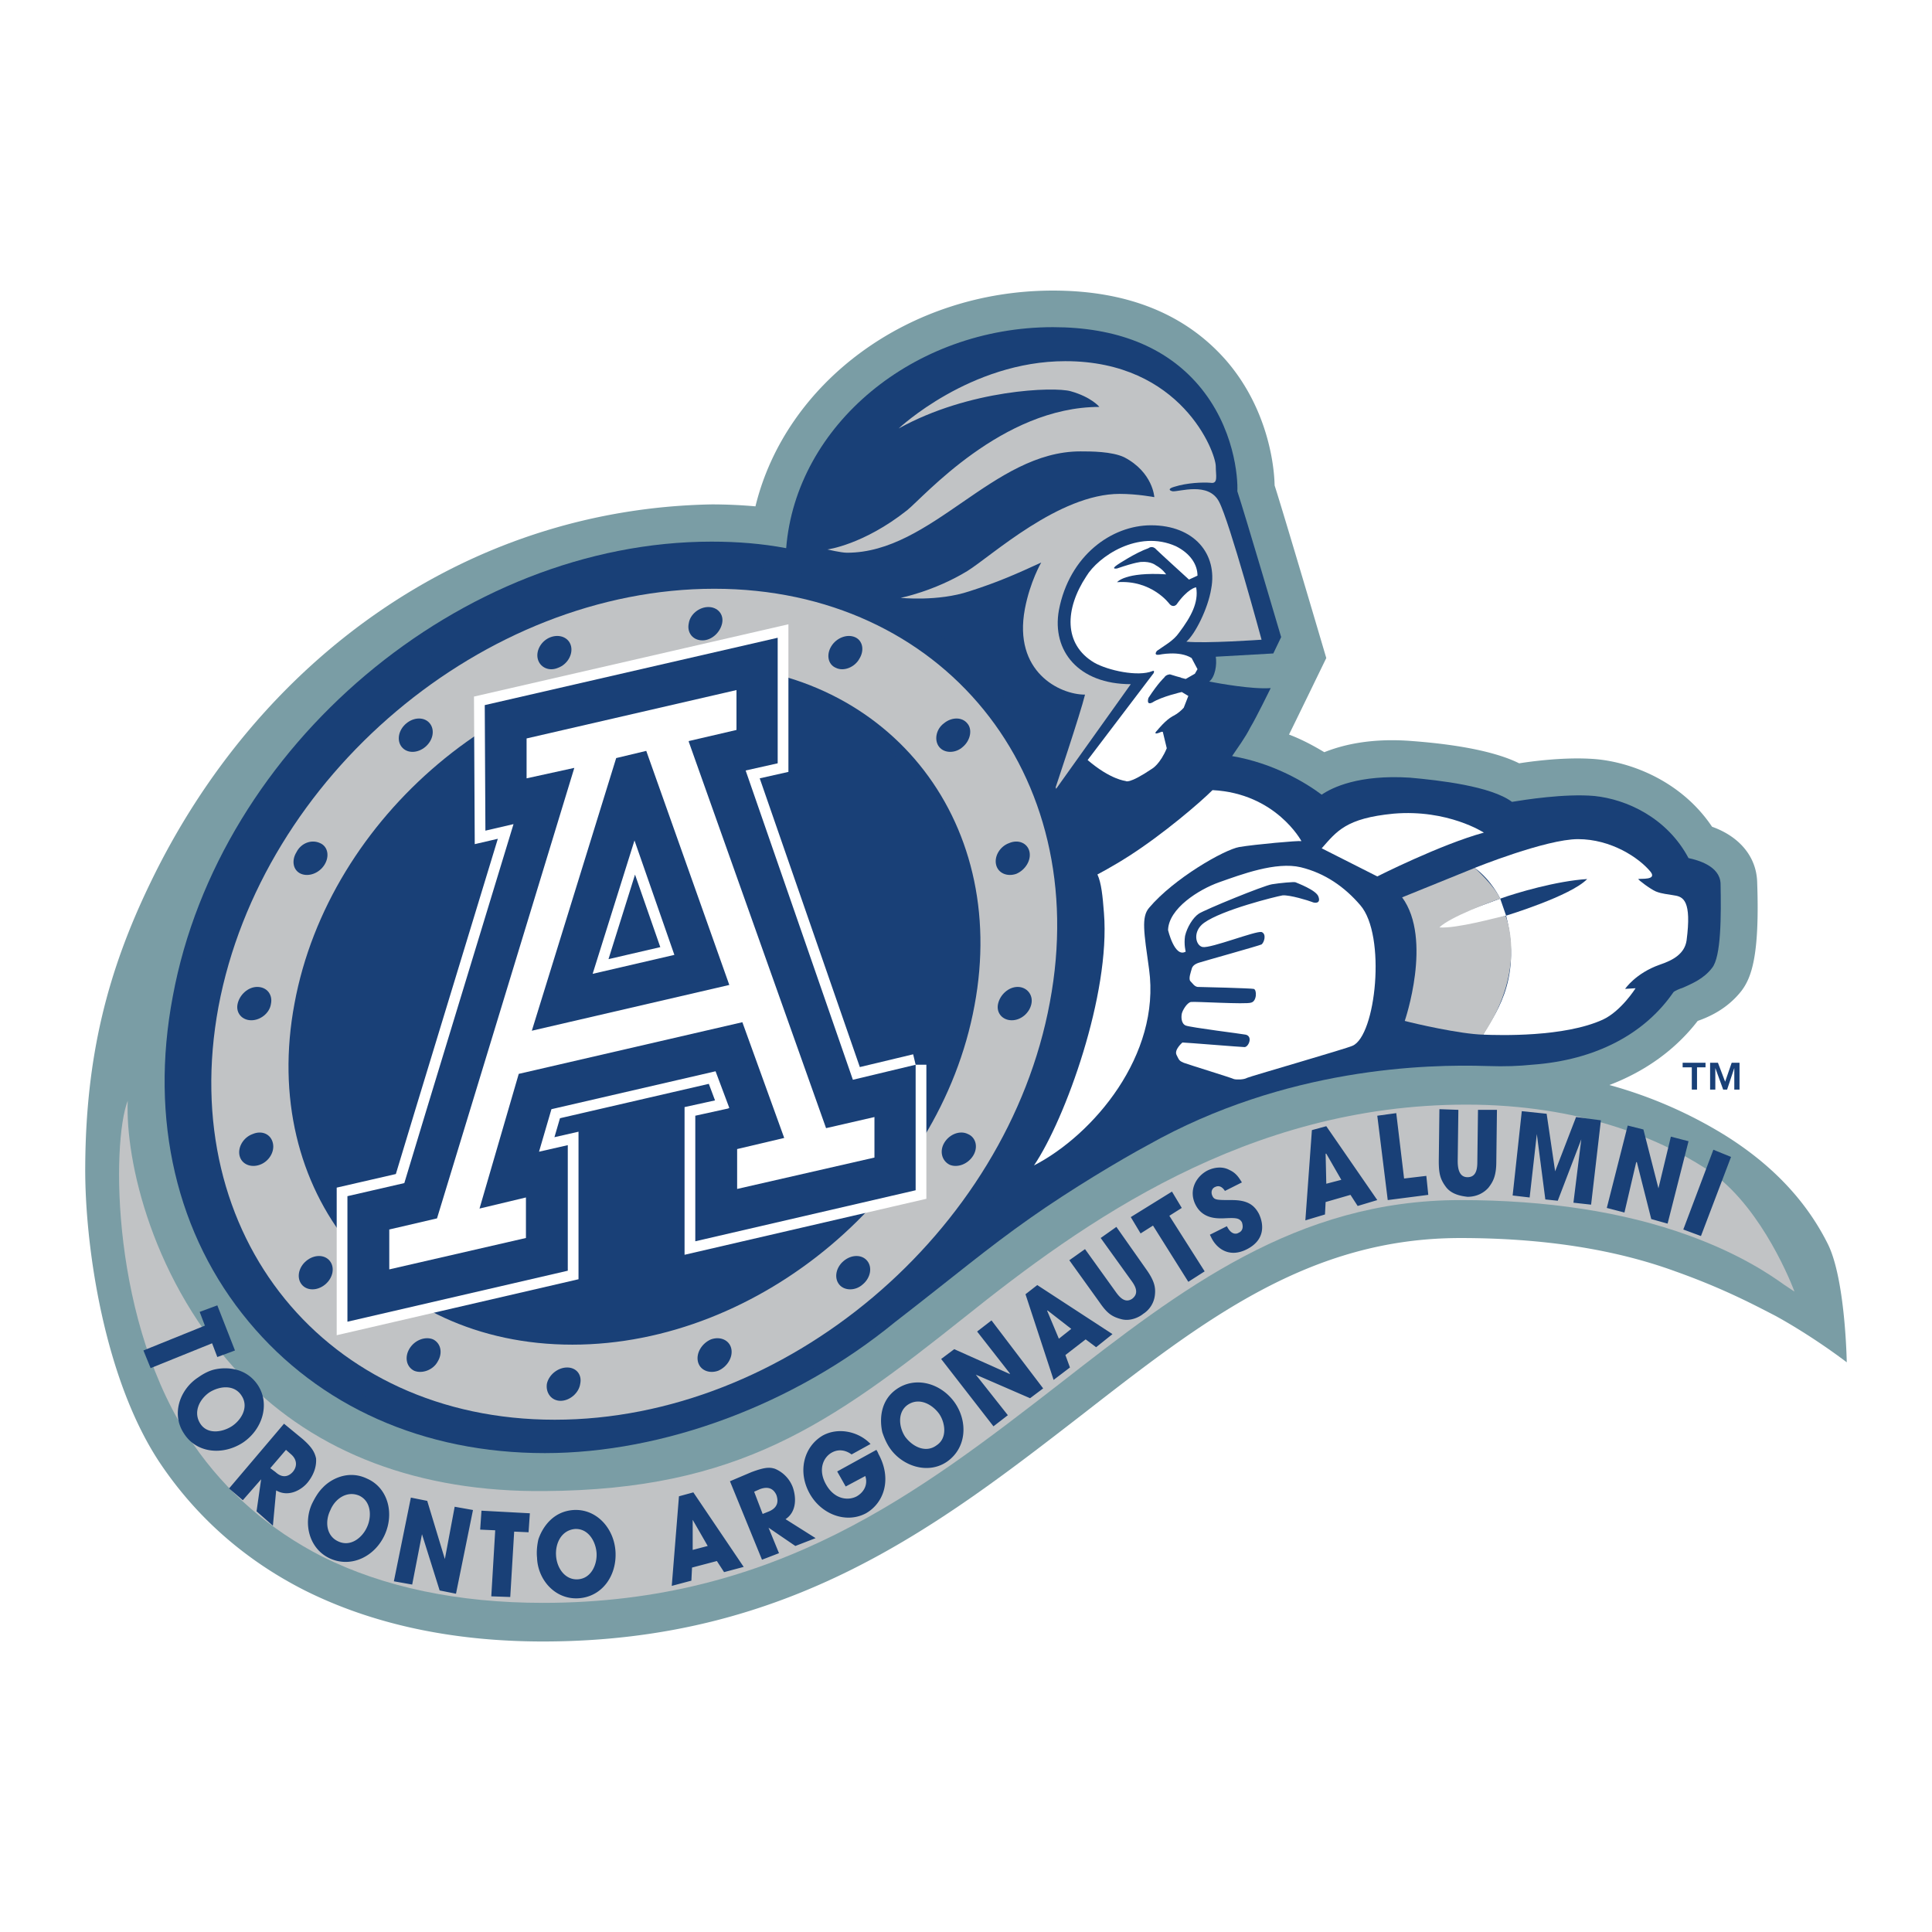 <svg xmlns="http://www.w3.org/2000/svg" width="2500" height="2500" viewBox="0 0 192.756 192.756"><path fill-rule="evenodd" clip-rule="evenodd" fill="#fff" d="M0 0h192.756v192.756H0V0z"/><path d="M182.359 124.104c-1.891-3.783-5.021-7.566-10.242-10.83a44.264 44.264 0 0 0-11.547-5.021c3.59-1.371 6.59-3.523 8.809-6.395 1.107-.391 2.936-1.174 4.369-3 .979-1.305 1.828-3.458 1.566-10.83-.064-2.544-1.762-4.566-4.502-5.544-2.936-4.371-7.697-6.328-11.35-6.72-2.609-.261-5.807.065-7.895.392-1.566-.783-4.631-1.762-10.633-2.218-3.98-.326-6.85.326-8.807 1.109-.98-.587-2.154-1.239-3.523-1.761.586-1.174 3.719-7.633 3.719-7.633s-4.111-13.96-5.154-17.222c-.064-2.806-1.043-8.089-4.828-12.46-4.045-4.632-9.85-6.98-17.287-6.98-14.417 0-26.682 9.199-29.683 21.528A49.16 49.16 0 0 0 71 50.324c-24.725.457-45.339 15.657-55.973 37.707-4.306 8.873-6.458 17.354-6.523 28.312-.065 7.699 1.827 21.398 7.632 29.879 3.653 5.35 8.481 9.525 14.287 12.461 6.654 3.326 14.613 5.088 23.746 5.088 24.66 0 39.468-11.547 53.887-22.703 12.068-9.393 22.57-17.549 37.641-17.549 8.221 0 15.396 1.109 21.463 3.328 4.762 1.695 7.828 3.326 9.98 4.436 2.023 1.109 4.697 2.805 7.111 4.633.001-.004-.13-8.289-1.892-11.812z" fill-rule="evenodd" clip-rule="evenodd" fill="#7a9da5"/><path d="M126.779 68.652c-1.893.13-5.09-.457-6.133-.652.586-.457.783-1.696.652-2.479l5.74-.326.783-1.631s-3.654-12.395-4.371-14.548c.066-1.305-.262-6.394-3.914-10.634-3.262-3.784-8.154-5.741-14.482-5.741-13.896 0-25.638 9.786-26.617 22.05-2.414-.457-4.893-.652-7.437-.652-24.986 0-49.123 20.354-53.755 45.339-2.349 12.33.391 23.877 7.567 32.488 7.045 8.48 17.483 13.111 29.552 13.111 11.808 0 24.855-4.826 34.901-13.047 6.067-4.697 9.2-7.371 13.569-10.438 3.98-2.805 9.004-5.807 11.678-7.242 13.766-7.762 27.857-8.088 33.857-7.893 1.828.064 3.197 0 4.502-.131 6.328-.457 11.221-3.066 14.092-7.24.131-.131.586-.326.979-.457.848-.393 2.021-.848 2.869-1.957.914-1.109.914-5.219.85-8.416-.066-1.761-2.283-2.349-3.197-2.544-2.152-4.044-6.197-5.871-9.395-6.197-2.936-.261-7.045.392-8.219.587-2.088-1.565-7.242-2.152-10.178-2.414-5.088-.326-7.764.979-8.807 1.696-1.566-1.174-4.762-3.131-8.938-3.849.521-.783 1.305-1.827 1.826-2.871.524-.846 2.026-3.912 2.026-3.912z" fill-rule="evenodd" clip-rule="evenodd" fill="#194077"/><path d="M159.92 101.727c1.826-.848 3.262-3.131 3.262-3.131l-1.045.066s1.045-1.566 3.457-2.414c1.371-.458 2.48-1.11 2.676-2.415.521-3.979-.326-4.371-1.24-4.501-.652-.131-1.174-.131-1.826-.392-.588-.261-1.697-1.109-1.762-1.239.262-.065 1.893.13 1.24-.718-1.176-1.436-3.98-3.262-7.242-3.262-3.197 0-10.307 2.87-10.307 2.87 1.695 1.24 2.543 3.066 2.543 3.066l-7.959 2.936.588 1.239 7.959-2.479c1.695 6.719-1.436 10.176-2.283 11.874 1.63.066 8.089.261 11.939-1.5zM135.717 90.311c-1.566-1.827-3.523-3.196-5.938-3.784-2.479-.587-5.936.718-8.154 1.5-2.021.718-5.023 2.61-5.088 4.763 0 0 .652 2.805 1.76 2.153 0 0-.195-.718-.064-1.566.195-.848.783-1.827 1.371-2.218.586-.391 6.457-2.805 7.305-2.936.783-.13 2.219-.261 2.35-.196.131.066 2.088.783 2.283 1.436.262.717-.393.652-.652.522-.326-.131-2.219-.718-2.936-.652-.719.13-6.002 1.435-7.828 2.74-1.176.848-.85 2.283-.131 2.414.848.131 5.283-1.631 5.871-1.5.521.195.262 1.043 0 1.239-.262.13-5.871 1.696-6.262 1.827-.393.13-.654.326-.719.653-.064.26-.326.912-.131 1.174.262.26.393.521.719.586.391 0 5.35.131 5.609.197.326.064.326 1.238-.26 1.369-.523.195-5.611-.131-6.002-.064-.393.064-.85.848-.914 1.174s-.064.979.391 1.174c.457.195 5.742.848 6.002.914.719.195.262 1.238-.131 1.238-.324 0-5.871-.457-6.197-.457 0 0-.848.719-.586 1.24.26.521.26.588.717.783.521.195 4.764 1.5 5.023 1.631.262.064.979.064 1.305-.131.262-.131 9.98-2.936 10.504-3.195 2.347-.98 3.392-11.027.783-14.028z" fill-rule="evenodd" clip-rule="evenodd" fill="#fff"/><path d="M120.973 78.83c-1.24 1.239-4.893 4.371-8.352 6.589-1.629 1.043-3.131 1.826-3.131 1.826.393.849.523 2.153.652 3.849.652 8.09-3.848 20.549-6.98 25.182 5.938-3.066 12.656-11.025 11.482-19.57-.521-3.719-.783-5.22 0-6.133 2.479-2.936 7.502-5.806 9.002-6.067 1.566-.261 5.871-.652 6.199-.587.001-.001-2.544-4.764-8.872-5.089zM117.842 67.608c-.131-.065.129.065-1.109-.326 0 0-.393 0-.588.326 0 0-.586.522-1.564 2.022 0 0-.262.783.391.457.914-.587 2.936-1.044 2.936-1.044l.652.392-.457 1.174c-.521.587-1.109.848-1.109.848-.717.392-1.5 1.37-1.5 1.37-.586.587.195.261.195.261.262-.13.326-.065.326-.065l.393 1.631c-.652 1.565-1.436 2.022-1.436 2.022-2.414 1.631-2.674 1.24-2.674 1.24s-1.502-.13-3.785-2.087l6.59-8.677s.131-.326-.131-.196c-1.436.587-4.436-.065-5.807-.848-3.066-1.826-2.936-5.349-.783-8.611 1.176-1.958 5.154-4.697 8.938-3.001 1.436.718 2.154 1.827 2.154 2.936l-.85.392s-2.936-2.675-3.262-3c-.391-.457-.781-.131-.781-.131-1.305.457-3.066 1.631-3.066 1.631-.783.521-.066.392-.066.392 1.893-.653 2.414-.653 2.414-.653.979-.065 1.436.326 1.436.326.717.392 1.043.914 1.043.914-4.109-.261-4.893.783-4.893.783 3.459-.261 5.219 2.153 5.219 2.153.393.457.719.065.719.065 1.109-1.566 1.891-1.696 1.891-1.696h.066c.262 1.5-.521 2.936-1.697 4.501-.586.848-1.5 1.304-2.217 1.827 0 0-.393.457.195.391 0 0 2.021-.457 3.262.326l.588 1.109-.262.457-.914.522-.521-.131h.064v-.002zM139.043 81.178c5.414-.457 9.002 1.892 9.002 1.892-4.305 1.174-10.633 4.371-10.633 4.371l-5.545-2.805c1.5-1.697 2.414-3.002 7.176-3.458z" fill-rule="evenodd" clip-rule="evenodd" fill="#fff"/><path d="M149.676 89.659l.588 1.696s6.459-1.958 8.09-3.653c-3.067.195-7.047 1.37-8.678 1.957z" fill-rule="evenodd" clip-rule="evenodd" fill="#194077"/><path d="M106.295 36.034c11.547 0 15.004 9.068 15.004 10.503 0 .914.262 1.761-.521 1.631-.783-.065-2.35 0-3.588.391-.719.196-.523.392-.197.457.652.065 3.59-.979 4.633 1.043 1.043 1.958 4.24 13.765 4.24 13.765s-5.611.392-7.502.196c.848-.717 2.152-3.262 2.479-5.284.652-3.458-1.695-6.328-6.002-6.328-3.914 0-8.154 3-9.197 8.48-.719 4.045 1.957 7.372 7.176 7.372l-7.633 10.698s2.609-7.763 3.066-9.655c-2.545 0-7.176-2.283-6.002-8.546.521-2.74 1.631-4.632 1.631-4.632-2.414 1.109-4.307 1.957-7.176 2.871-3.132 1.043-6.85.652-6.85.652s3.327-.652 6.654-2.675c2.413-1.501 9.134-7.698 15.2-7.698 1.762 0 3.457.326 3.457.326s-.131-2.479-3-3.979c-1.24-.587-3.328-.587-4.371-.587-8.742 0-14.809 10.111-23.29 10.111-.587 0-1.957-.326-1.957-.326s3.587-.457 7.958-3.915c1.631-1.305 9.46-10.307 19.179-10.307 0 0-.781-.979-2.869-1.566-1.631-.457-10.112-.195-17.158 3.719 0 .002 7.111-6.717 16.636-6.717zM147.98 103.229c4.502-6.721 2.219-11.874 2.219-11.874-.914.195-4.893 1.304-6.59 1.174 1.045-1.043 5.285-2.609 6.066-2.87-.586-1.305-2.543-3.066-2.543-3.066l-7.242 2.936c3.066 4.175.262 12.329.262 12.329.979.261 5.481 1.304 7.828 1.371z" fill-rule="evenodd" clip-rule="evenodd" fill="#c1c3c5"/><path d="M55.344 142.826c23.551 0 46.187-19.049 50.558-42.6 4.438-23.55-11.155-42.665-34.64-42.665-23.551 0-46.188 19.114-50.624 42.665-4.37 23.551 11.155 42.6 34.706 42.6z" fill-rule="evenodd" clip-rule="evenodd" fill="#c1c3c5" stroke="#194077" stroke-width="2.359" stroke-miterlimit="2.613"/><path d="M57.106 133.562c18.396 0 36.141-14.939 39.533-33.336 3.457-18.396-8.742-33.335-27.139-33.335-18.396 0-36.141 14.939-39.533 33.335-3.457 18.397 8.677 33.336 27.139 33.336z" fill-rule="evenodd" clip-rule="evenodd" fill="#194077" stroke="#194077" stroke-width="1.189" stroke-miterlimit="2.613"/><path d="M70.088 63.89c.913 0 1.761-.783 1.957-1.696.196-.913-.457-1.631-1.37-1.631s-1.827.718-1.957 1.631c-.196.913.391 1.696 1.37 1.696zM55.67 66.63c.914-.326 1.5-1.305 1.305-2.153-.196-.848-1.109-1.239-2.022-.913-.913.326-1.5 1.305-1.305 2.152.196.849 1.109 1.305 2.022.914zM42.427 74.523c.783-.652.979-1.696.457-2.348-.522-.652-1.566-.652-2.349 0-.783.652-.979 1.696-.457 2.348.523.653 1.567.653 2.349 0zM32.381 86.266c.522-.848.326-1.826-.457-2.153-.848-.391-1.892 0-2.349.914-.522.848-.326 1.827.457 2.153.783.325 1.827-.065 2.349-.914zM27.032 100.162c.195-.914-.392-1.697-1.37-1.697-.913 0-1.762.783-1.957 1.697-.196.912.457 1.631 1.37 1.631s1.826-.719 1.957-1.631zM27.227 114.057c-.195-.912-1.109-1.305-2.022-.912-.913.326-1.5 1.305-1.305 2.152.196.848 1.109 1.24 2.022.912.913-.324 1.501-1.303 1.305-2.152zM32.903 125.801c-.522-.652-1.566-.652-2.349 0-.783.65-.979 1.695-.457 2.348.522.652 1.566.652 2.349 0s.979-1.698.457-2.348zM43.21 133.629c-.783-.326-1.827.064-2.349.912-.522.85-.326 1.828.457 2.219.783.326 1.892-.064 2.349-.914.522-.848.326-1.826-.457-2.217zM56.584 136.434c-.914 0-1.827.717-2.023 1.631-.13.912.457 1.695 1.37 1.695.914 0 1.827-.783 1.957-1.695.196-.915-.391-1.631-1.304-1.631zM70.936 133.629c-.914.391-1.501 1.369-1.305 2.217.195.85 1.108 1.24 2.022.914.914-.391 1.5-1.369 1.305-2.219-.195-.848-1.109-1.238-2.022-.912zM84.179 125.801c-.783.65-.979 1.695-.457 2.348s1.631.652 2.349 0c.783-.652.979-1.697.457-2.348-.523-.653-1.567-.653-2.349 0zM94.225 113.992c-.521.848-.261 1.826.522 2.217.783.328 1.826-.064 2.348-.912.521-.848.262-1.826-.522-2.152-.782-.393-1.825 0-2.348.847zM99.574 100.162c-.195.912.457 1.631 1.371 1.631.912 0 1.762-.719 1.957-1.631.195-.914-.457-1.697-1.371-1.697-.912 0-1.76.783-1.957 1.697zM99.379 86.266c.195.849 1.109 1.239 2.023.914.912-.392 1.5-1.37 1.305-2.218-.197-.848-1.109-1.239-2.023-.848-.913.326-1.5 1.304-1.305 2.152zM93.704 74.523c.521.653 1.631.653 2.349 0 .782-.652.979-1.761.457-2.348-.522-.652-1.566-.652-2.349 0-.784.587-.979 1.697-.457 2.348zM83.396 66.63c.783.392 1.892-.065 2.349-.914.522-.848.326-1.826-.457-2.152s-1.827.065-2.349.913c-.522.848-.326 1.827.457 2.153z" fill-rule="evenodd" clip-rule="evenodd" fill="#194077"/><path d="M91.355 106.229l-6.263 1.5-10.699-30.857 3.197-.717V63.629l-29.226 6.719.065 12.526 2.805-.652c-3.131 10.307-8.938 29.292-10.895 35.815l-5.676 1.305v12.525l21.985-5.088v-12.527l-2.87.654 1.239-4.242 16.375-3.783 1.37 3.654-.131.064-3.262.717v12.527l21.985-5.09v-12.524h.001zM59.128 97.16l4.175-13.308 3.979 11.417-8.154 1.891z" fill-rule="evenodd" clip-rule="evenodd" fill="#fff"/><path d="M91.355 106.229l-6.263 1.5-10.699-30.857 3.197-.717V63.629l-29.226 6.719.065 12.526 2.805-.652c-3.131 10.307-8.938 29.292-10.895 35.815l-5.676 1.305v12.525l21.985-5.088v-12.527l-2.87.654 1.239-4.242 16.375-3.783 1.37 3.654-.131.064-3.262.717v12.527l21.985-5.09v-12.524M59.128 97.16l4.175-13.308 3.979 11.417-8.154 1.891z" fill="none" stroke="#fff" stroke-width="2.141" stroke-miterlimit="2.613"/><path d="M91.355 106.229l-6.263 1.5-10.699-30.857 3.197-.717V63.629l-29.226 6.719.065 12.526 2.805-.652c-3.131 10.307-8.938 29.292-10.895 35.815l-5.676 1.305v12.525l21.985-5.088v-12.527l-2.87.654 1.239-4.242 16.375-3.783 1.37 3.654-.131.064-3.262.717v12.527l21.985-5.09v-12.524h.001zM59.128 97.16l4.175-13.308 3.979 11.417-8.154 1.891z" fill-rule="evenodd" clip-rule="evenodd" fill="#194077"/><path d="M87.245 111.447l-4.828 1.109-13.7-38.555v-.065l4.762-1.109v-3.979l-20.941 4.827v3.979l4.762-1.043-13.699 44.947-4.763 1.109v3.98l13.635-3.133v-4.043l-4.632 1.107 3.914-13.438 22.311-5.154 4.175 11.547-4.697 1.109v3.979l13.7-3.131v-4.043h.001zm-34.184-8.611l8.416-27.203 3.001-.718 8.285 23.354-19.702 4.567z" fill-rule="evenodd" clip-rule="evenodd" fill="#fff"/><path d="M12.745 109.816c-1.631 4.176-1.696 22.311 6.523 34.25 3.327 4.828 7.633 8.545 12.852 11.221 6.132 3.066 13.569 4.631 22.05 4.631 23.355 0 37.642-11.09 51.537-21.854 12.135-9.459 23.615-18.332 39.99-18.332 8.611 0 16.309 1.174 22.768 3.523 5.219 1.893 8.221 3.979 9.59 4.957l.979.652c-.652-1.76-3.85-9.197-8.938-12.328-4.566-2.936-12.461-6.328-23.811-6.328-21.92 0-38.295 11.807-50.038 21.201-13.438 10.699-22.572 17.223-41.882 17.354-12.525.131-22.833-3.785-30.14-11.352-9.067-9.458-11.742-21.723-11.48-27.595z" fill-rule="evenodd" clip-rule="evenodd" fill="#c1c3c5"/><path d="M168.791 106.49v2.217h.521v-2.217h.848v-.457h-2.283v.457h.914zm1.826-.457v2.674h.521v-2.152l.783 2.152h.393l.717-2.152v2.152h.521v-2.674h-.783l-.652 1.891-.717-1.891h-.783zM20.443 132.258l-.522-1.369 1.761-.653 1.761 4.5-1.761.655-.522-1.371-6.132 2.478-.718-1.762 6.133-2.478zM20.899 138.912c1.043-.652 2.479-.783 3.197.326.782 1.174-.065 2.479-.979 3.066s-2.414.848-3.131-.262c-.718-1.106-.131-2.411.913-3.13zm.522-2.283c-.587.131-1.175.457-1.631.783-1.827 1.174-2.74 3.652-1.435 5.609 1.239 1.957 3.849 2.219 5.871.914 1.957-1.305 2.74-3.85 1.501-5.74-1.174-1.761-3.132-1.826-4.306-1.566zM28.532 144.652l.522.457c.522.457.653 1.109.196 1.697-.261.326-.913.848-1.761.064l-.522-.391 1.565-1.827zm-5.676 3.85l1.37 1.174 1.827-2.086-.457 3.195 1.631 1.436.326-3.523c1.24.719 2.544-.064 3.132-.781.587-.719.913-1.566.848-2.414-.13-.588-.391-1.109-1.37-1.957l-1.827-1.502-5.48 6.458zM32.968 150.654c.457-1.107 1.631-1.957 2.87-1.434 1.24.586 1.24 2.152.783 3.131-.457 1.043-1.631 2.021-2.871 1.436-1.173-.523-1.369-1.957-.782-3.133zm-.783-2.216c-.457.457-.783 1.043-1.043 1.564-.914 1.957-.327 4.502 1.761 5.48 2.153.979 4.501-.195 5.479-2.348.979-2.154.327-4.697-1.761-5.611-1.892-.912-3.653.067-4.436.915zM40.992 149.416l1.632.326 1.76 5.805.979-5.219 1.826.326-1.695 8.352-1.631-.326-1.762-5.612-.978 5.024-1.827-.326 1.696-8.35zM49.408 152.678l-1.501-.067.131-1.89 4.827.259-.13 1.893-1.436-.064-.391 6.523-1.892-.066.392-6.588zM55.475 155.156c-.065-1.174.522-2.479 1.892-2.609 1.37-.064 2.087 1.305 2.153 2.414.065 1.109-.522 2.543-1.892 2.609-1.24.065-2.088-1.109-2.153-2.414zm-1.762-1.566c-.131.588-.196 1.24-.131 1.828.065 2.152 1.762 4.174 4.11 4.045 2.349-.131 3.849-2.219 3.718-4.633-.13-2.348-1.892-4.305-4.175-4.176-2.086.131-3.131 1.762-3.522 2.936zM69.109 151.633l1.5 2.609-1.5.393v-3.002zm2.414 4.111l.718 1.107 1.957-.521-5.023-7.436-1.435.391-.718 8.938 1.957-.521.065-1.305 2.479-.653zM75.242 148.828l.587-.26c.718-.262 1.305-.131 1.631.586.13.393.326 1.174-.718 1.631l-.652.262-.848-2.219zm.782 6.785l1.696-.652-1.043-2.545 2.675 1.826 2.022-.781-3-1.893c1.174-.783 1.043-2.283.717-3.197a3.233 3.233 0 0 0-1.762-1.826c-.587-.195-1.108-.131-2.348.326l-2.153.914 3.196 7.828zM87.441 144.652c.065.131.13.197.195.393 1.37 2.479.587 4.893-1.239 5.936-1.957 1.045-4.437.131-5.61-1.957-1.24-2.217-.587-4.697 1.305-5.805 1.565-.85 3.588-.393 4.762.848l-1.892 1.043c-.521-.391-1.239-.586-1.957-.195-.848.457-1.435 1.697-.587 3.197.848 1.5 2.218 1.631 3.066 1.174.783-.457 1.108-1.24.848-2.023l-1.957 1.045-.848-1.5 3.914-2.156zM90.311 143.348c-.652-.979-.783-2.479.261-3.195 1.174-.783 2.479 0 3.132.912.587.85.848 2.414-.261 3.133-1.044.781-2.349.195-3.132-.85zm-2.283-.455c.196.586.457 1.174.783 1.631 1.24 1.76 3.784 2.609 5.675 1.305 1.958-1.371 2.088-3.98.783-5.871-1.37-1.959-3.914-2.676-5.806-1.371-1.696 1.173-1.696 3.13-1.435 4.306zM93.899 135.586l1.305-.979 5.546 2.479v-.066l-3.264-4.174 1.436-1.11 5.154 6.785-1.305.979-5.414-2.35 3.196 4.045-1.436 1.11-5.218-6.719zM106.295 135.193l.455 1.24-1.631 1.24-2.805-8.547 1.174-.914 7.504 4.893-1.633 1.307-1.043-.783-2.021 1.564zm-.652-1.631l1.238-.979-2.348-1.826h-.066l1.176 2.805zM108.252 124.625l3 4.176c.326.457.914 1.305 1.697.783.781-.588.26-1.371-.131-1.893l-3.002-4.176 1.566-1.107 2.936 4.174c.848 1.176.979 1.828.914 2.545a2.553 2.553 0 0 1-1.176 1.957c-.391.326-1.305.783-2.217.521-.979-.26-1.436-.652-2.154-1.695l-3-4.176 1.567-1.109zM115.035 122.277l-1.238.784-.979-1.631 4.11-2.545.978 1.631-1.24.783 3.523 5.545-1.63 1.043-3.524-5.61zM122.211 118.82c-.129-.197-.455-.652-.979-.393-.326.131-.455.521-.26.914.195.391.457.391 1.957.391 1.566 0 2.219.521 2.674 1.371.523 1.107.588 2.609-1.174 3.521-1.891.979-3.131-.195-3.588-1.174l-.131-.262 1.697-.848c.457.914.979.783 1.174.652.457-.195.457-.652.326-1.043-.262-.457-.652-.457-1.893-.393-.586 0-2.021.066-2.74-1.369-.717-1.436.066-2.805 1.176-3.393.652-.326 1.5-.457 2.217-.064.719.326.979.848 1.24 1.238l-1.696.852zM132.258 115.102h.066l1.5 2.609-1.5.391-.066-3zm2.48 4.109l.717 1.109 1.957-.588-5.088-7.371-1.436.391-.652 9.004 1.957-.588.064-1.24 2.481-.717zM137.412 111.316l1.893-.259.781 6.523 2.219-.262.195 1.893-4.045.521-1.043-8.416zM145.502 110.73l-.066 5.088c0 .588.066 1.631.979 1.631.914 0 .979-.912.979-1.564l.066-5.154h1.891l-.064 5.154c0 1.434-.326 2.021-.783 2.609-.457.521-1.174.912-2.088.912-.521-.064-1.564-.195-2.152-.979s-.717-1.369-.717-2.609l.064-5.154 1.891.066zM151.83 110.861l2.479.26.847 5.742 2.088-5.416 2.479.326-.979 8.416-1.762-.195.784-6.328-2.348 6.133-1.24-.131-.848-6.523-.717 6.328-1.697-.198.914-8.414zM162.398 112.295l1.565.393 1.5 5.871 1.24-5.155 1.762.457-2.088 8.221-1.631-.457-1.435-5.676h-.065l-1.174 5.024-1.761-.457 2.087-8.221zM170.943 114.709l1.762.719-3 7.892-1.762-.652 3-7.959z" fill-rule="evenodd" clip-rule="evenodd" fill="#194077"/></svg>